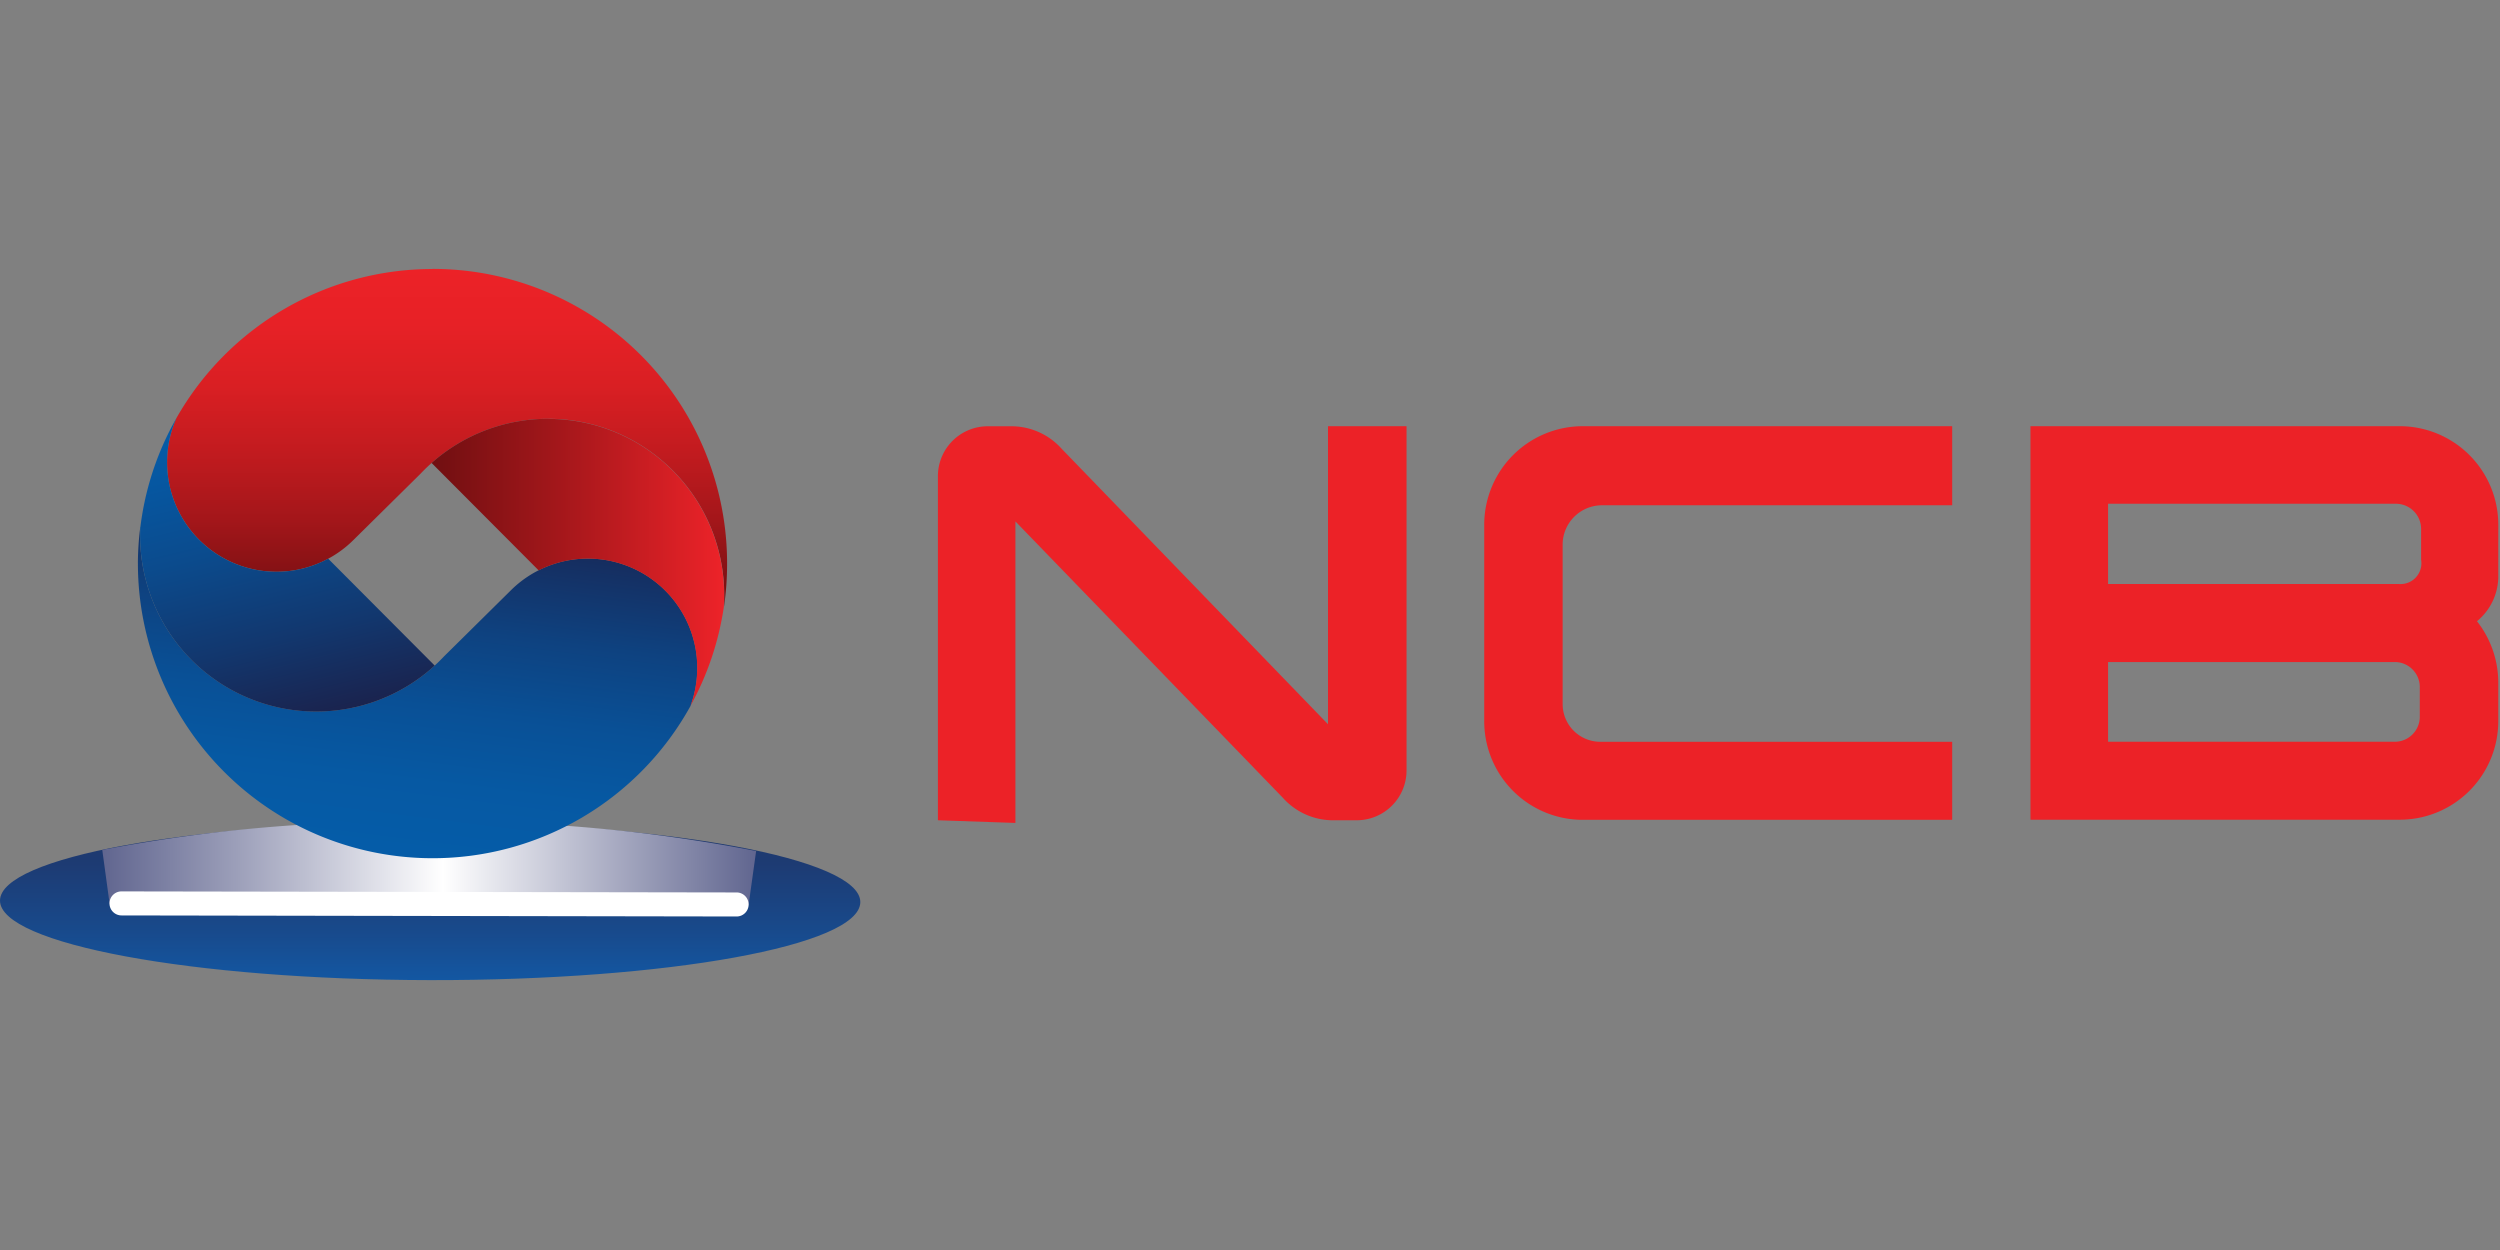 <svg id="ncb" xmlns="http://www.w3.org/2000/svg" xmlns:xlink="http://www.w3.org/1999/xlink" width="104" height="52" viewBox="0 0 104 52">
  <rect x="0" y="0" width="104" height="52" fill="#808080" stroke="none"/>
  <defs>
    <linearGradient id="linear-gradient" x1="0.5" y1="1" x2="0.5" gradientUnits="objectBoundingBox">
      <stop offset="0" stop-color="#1357a2"/>
      <stop offset="0.304" stop-color="#184a8c"/>
      <stop offset="0.738" stop-color="#1d3b73"/>
      <stop offset="1" stop-color="#20366a"/>
    </linearGradient>
    <linearGradient id="linear-gradient-2" y1="0.5" x2="1" y2="0.5" gradientUnits="objectBoundingBox">
      <stop offset="0" stop-color="#60658f"/>
      <stop offset="0.21" stop-color="#9da0ba"/>
      <stop offset="0.521" stop-color="#fff"/>
      <stop offset="1" stop-color="#60658f"/>
    </linearGradient>
    <linearGradient id="linear-gradient-3" x1="0.35" y1="0.949" x2="0.569" y2="-0.07" gradientUnits="objectBoundingBox">
      <stop offset="0" stop-color="#055ca8"/>
      <stop offset="0.198" stop-color="#0659a3"/>
      <stop offset="0.416" stop-color="#095096"/>
      <stop offset="0.642" stop-color="#0e4280"/>
      <stop offset="0.873" stop-color="#152f62"/>
      <stop offset="1" stop-color="#1a234e"/>
    </linearGradient>
    <linearGradient id="linear-gradient-4" x1="0.5" x2="0.5" y2="1" gradientUnits="objectBoundingBox">
      <stop offset="0" stop-color="#ec2227"/>
      <stop offset="0.163" stop-color="#e72126"/>
      <stop offset="0.347" stop-color="#d91f23"/>
      <stop offset="0.542" stop-color="#c21b1f"/>
      <stop offset="0.745" stop-color="#a3161a"/>
      <stop offset="0.952" stop-color="#7a1012"/>
      <stop offset="1" stop-color="#700f11"/>
    </linearGradient>
    <linearGradient id="linear-gradient-5" x1="0.324" y1="-0.05" x2="0.59" y2="1.02" gradientUnits="objectBoundingBox">
      <stop offset="0" stop-color="#055ca8"/>
      <stop offset="0.178" stop-color="#0657a1"/>
      <stop offset="0.435" stop-color="#0b4b8d"/>
      <stop offset="0.739" stop-color="#12376e"/>
      <stop offset="1" stop-color="#1a234e"/>
    </linearGradient>
    <linearGradient id="linear-gradient-6" y1="0.5" x2="1" y2="0.5" gradientUnits="objectBoundingBox">
      <stop offset="0" stop-color="#700f11"/>
      <stop offset="0.487" stop-color="#aa181c"/>
      <stop offset="1" stop-color="#ed2329"/>
    </linearGradient>
  </defs>
  <g id="boundingbox" fill="rgba(255,0,0,0.1)" stroke="red" stroke-width="1" stroke-dasharray="4 4" opacity="0">
    <rect width="104" height="52" stroke="none"/>
    <rect x="0.5" y="0.5" width="103" height="51" fill="none"/>
  </g>
  <g id="Group_10362" data-name="Group 10362" transform="translate(0 11.191)">
    <g id="Group_10379" data-name="Group 10379" transform="translate(39.017 6.539)">
      <path id="Path_16815" data-name="Path 16815" d="M61.933,16.257,50.856,4.8a2.811,2.811,0,0,0-2.036-.939H47.79a2.074,2.074,0,0,0-2.085,2.057V20.251l3.224.111V7.819L60.051,19.312a2.8,2.8,0,0,0,2.035.939H63.14A2.073,2.073,0,0,0,65.2,18.169V3.858H61.933Z" transform="translate(-45.705 -3.858)" fill="#ec2227"/>
      <path id="Path_16816" data-name="Path 16816" d="M72.318,7.973v8.145A4.1,4.1,0,0,0,76.4,20.233H91.785V16.986H77.192a1.568,1.568,0,0,1-1.612-1.547V8.74a1.639,1.639,0,0,1,1.612-1.592H91.785V3.858H76.4a4.1,4.1,0,0,0-4.082,4.115" transform="translate(-49.591 -3.858)" fill="#ec2227"/>
      <path id="Path_16817" data-name="Path 16817" d="M115.177,9.415a.865.865,0,0,1-.915,1.008H102.155V7.084h11.988a1.048,1.048,0,0,1,1.034,1.062Zm-.055,6.53a1.039,1.039,0,0,1-1.038,1.04H102.155V13.669h11.929a1.04,1.04,0,0,1,1.038,1.042Zm3.266-7.972a4.1,4.1,0,0,0-4.074-4.115H98.926v16.37h15.387a4.1,4.1,0,0,0,4.074-4.115V14.536a4.133,4.133,0,0,0-.886-2.565,2.418,2.418,0,0,0,.886-1.941Z" transform="translate(-53.476 -3.858)" fill="#ec2227"/>
    </g>
    <g id="ncb-2" data-name="ncb" transform="translate(0 0)">
      <path id="SVGID" d="M712.245-116.881c-9.8,0-17.722,1.447-17.725,3.247s8.007,3.292,17.889,3.308,17.9-1.437,17.9-3.247-8.006-3.292-17.891-3.308h-.176" transform="translate(-694.52 139.908)" fill="url(#linear-gradient)"/>
      <path id="SVGID-2" data-name="SVGID" d="M712.975-116.92a66.555,66.555,0,0,0-13.473,1.171l.308,2.254,26.579.047.314-2.253a66.792,66.792,0,0,0-13.6-1.219h-.129" transform="translate(-695.248 139.913)" fill="url(#linear-gradient-2)"/>
      <path id="Path_15278" data-name="Path 15278" d="M726.442-112.983a.5.5,0,0,0-.487-.5v0l-25.6-.044v0a.5.5,0,0,0-.5.5.5.5,0,0,0,.5.5l25.6.044v0a.5.5,0,0,0,.488-.5" transform="translate(-695.3 139.418)" fill="#fff"/>
      <path id="SVGID-3" data-name="SVGID" d="M701.239-129.776A12.26,12.26,0,0,0,713.475-117.5a12.253,12.253,0,0,0,10.753-6.335,4.576,4.576,0,0,0,.282-1.573,4.548,4.548,0,0,0-4.54-4.557,4.545,4.545,0,0,0-3.222,1.326l-2.773,2.741a7.3,7.3,0,0,1-5.334,2.294,7.322,7.322,0,0,1-7.311-7.336c0-.107,0-.225.008-.341a12.448,12.448,0,0,0-.1,1.5" transform="translate(-695.502 142.011)" fill="url(#linear-gradient-3)"/>
      <path id="SVGID-4" data-name="SVGID" d="M713.7-143.847a12.246,12.246,0,0,0-10.651,6.2,4.525,4.525,0,0,0-.389,1.836,4.549,4.549,0,0,0,4.541,4.557,4.535,4.535,0,0,0,3.218-1.327l2.776-2.742a7.307,7.307,0,0,1,5.333-2.294,7.325,7.325,0,0,1,7.31,7.336c0,.161-.005.339-.015.506a12.115,12.115,0,0,0,.133-1.8,12.252,12.252,0,0,0-12.234-12.277H713.7" transform="translate(-695.709 143.847)" fill="url(#linear-gradient-4)"/>
      <path id="SVGID-5" data-name="SVGID" d="M701.353-132.054c-.006.116-.008.234-.008.341a7.321,7.321,0,0,0,7.31,7.336,7.307,7.307,0,0,0,4.946-1.912l-4.432-4.447a4.478,4.478,0,0,1-2.16.544,4.548,4.548,0,0,1-4.541-4.557,4.522,4.522,0,0,1,.389-1.836,12.174,12.174,0,0,0-1.5,4.532" transform="translate(-695.517 142.786)" fill="url(#linear-gradient-5)"/>
      <path id="SVGID-6" data-name="SVGID" d="M720.4-136.55a7.3,7.3,0,0,0-4.853,1.838l4.453,4.468a4.512,4.512,0,0,1,2.055-.489,4.548,4.548,0,0,1,4.54,4.556,4.578,4.578,0,0,1-.282,1.573,12.191,12.191,0,0,0,1.388-4.1c.01-.167.015-.346.015-.506a7.325,7.325,0,0,0-7.31-7.336H720.4" transform="translate(-697.592 142.781)" fill="url(#linear-gradient-6)"/>
    </g>
  </g>
</svg>
